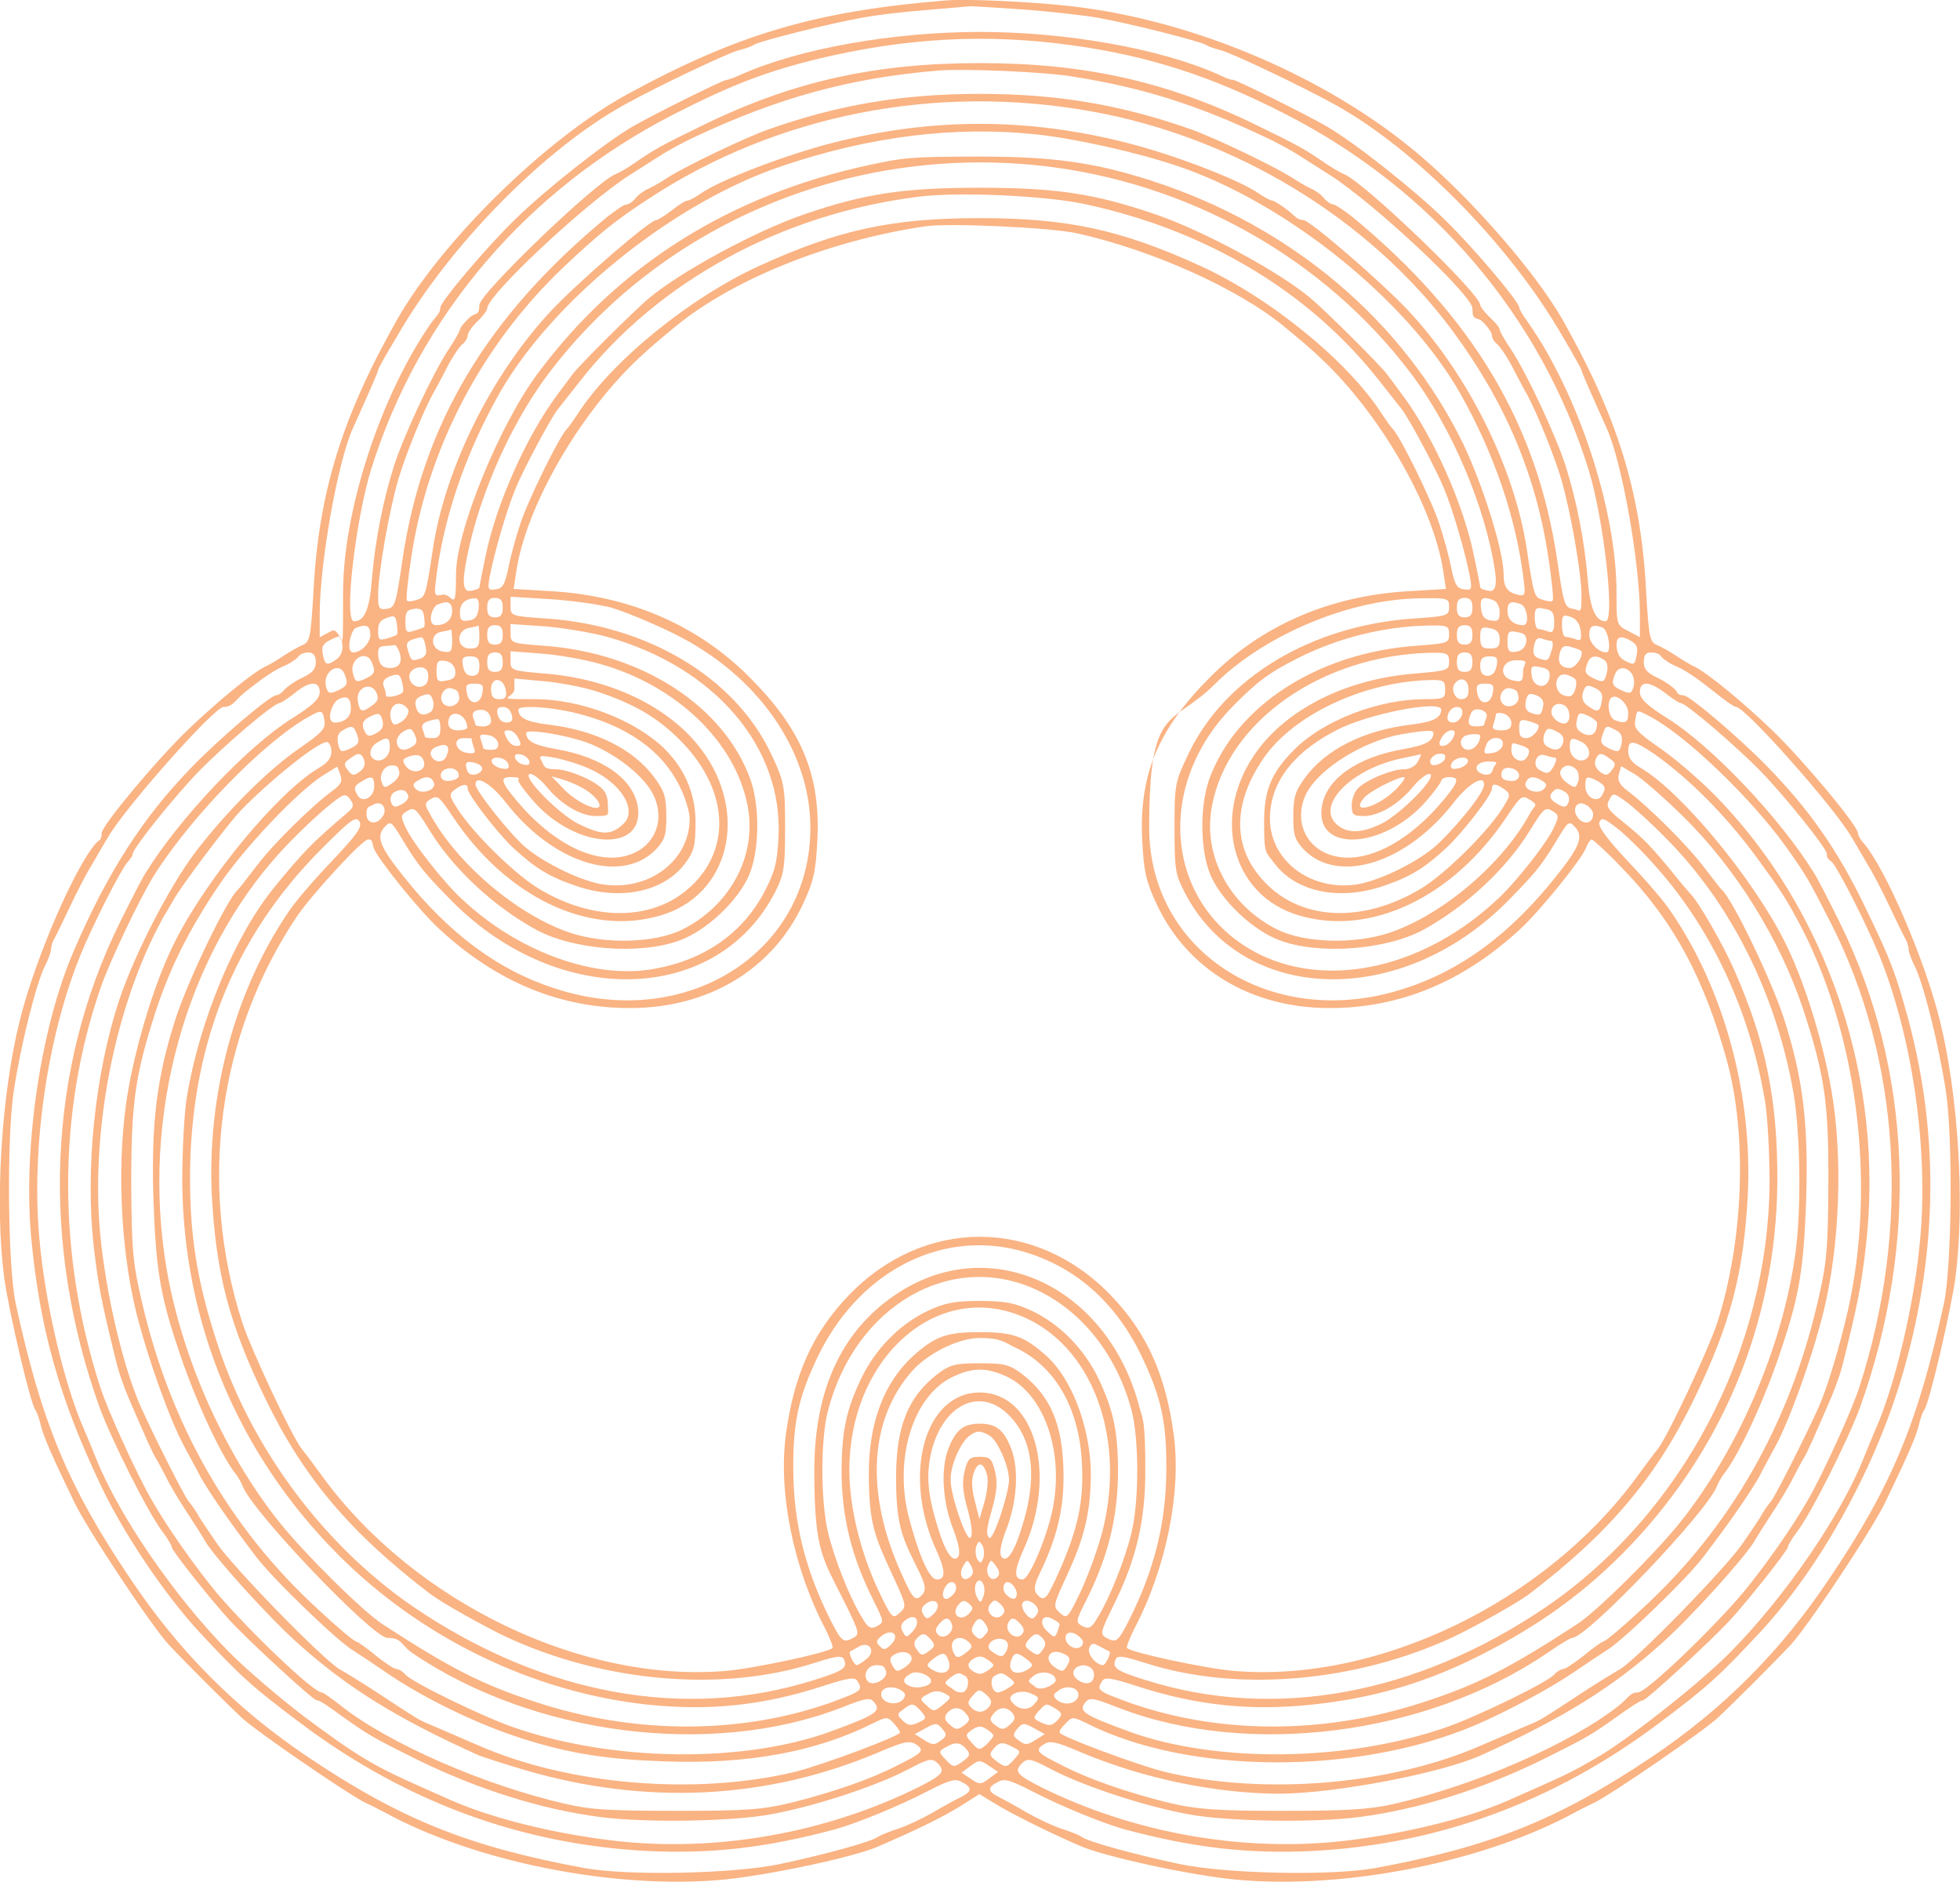 <?xml version="1.0" encoding="UTF-8"?>
<svg id="svg8" xmlns="http://www.w3.org/2000/svg" xmlns:svg="http://www.w3.org/2000/svg" xmlns:sodipodi="http://sodipodi.sourceforge.net/DTD/sodipodi-0.dtd" xmlns:rdf="http://www.w3.org/1999/02/22-rdf-syntax-ns#" xmlns:inkscape="http://www.inkscape.org/namespaces/inkscape" xmlns:dc="http://purl.org/dc/elements/1.1/" xmlns:cc="http://creativecommons.org/ns#" version="1.1" viewBox="0 0 503.3 483.1">
  <defs>
    <style>
      .cls-1 {
        fill: #fab383;
        stroke-width: 0px;
      }
    </style>
  </defs>
  <sodipodi:namedview id="namedview10" bordercolor="#666666" borderopacity="1" gridtolerance="10" guidetolerance="10" inkscape:current-layer="svg8" inkscape:pageopacity="0" inkscape:pageshadow="2" inkscape:window-height="480" inkscape:window-width="640" objecttolerance="10" pagecolor="#ffffff" showgrid="false"/>
  <path id="path4" class="cls-1" d="M243.1.1c-33.5,2.7-53.6,8.6-82,24.1-20.9,11.4-47.5,37.5-59.1,57.8-14.2,25.1-20.2,44.5-21.5,69.8-.7,11.8-.9,13-2.8,13.8-1.2.5-3.4,1.8-5.1,2.9-1.6,1.1-3.7,2.3-4.6,2.7-3.3,1.6-12.4,9.1-19.9,16.3-7.8,7.5-22,24.5-22,26.4s-.6,1.7-1.4,2.5c-5.6,6.4-15.7,29.8-19.6,45.5-4.8,19.2-6.5,47.4-4,66.3,1.2,8.5,6.7,32.2,8,33.8.4.5,1,2.3,1.4,4,.7,2.8,2.6,7.3,8.5,19.5,3.2,6.8,19.9,32,24.4,36.8,4.2,4.5,14.6,14.9,18.8,18.8,3.8,3.5,26.8,19.3,31.4,21.6,1.7.8,3.9,1.9,5,2.5,23.3,12.8,59,19.9,86.8,17.4,11.6-1.1,34-5.8,40.2-8.6,10.9-4.7,16.6-7.6,21-10.3l4.9-3.1,4.1,2.5c3.7,2.3,12.8,6.9,21.5,10.7,6.6,2.9,28.7,7.7,40.7,8.8,27.8,2.5,63.5-4.6,86.8-17.4,1.1-.6,3.4-1.7,5-2.5,4.6-2.3,27.6-18.1,31.4-21.6,4.2-3.9,14.6-14.3,18.8-18.8,4.5-4.8,21.2-30,24.4-36.8,5.9-12.2,7.8-16.7,8.5-19.5.4-1.7,1-3.5,1.4-4,1.3-1.6,6.8-25.3,8-33.8,2.5-18.9.8-47.1-4-66.3-3.9-15.7-14-39.1-19.6-45.5-.8-.8-1.4-2-1.4-2.5,0-1.9-14.2-18.9-22-26.4-7.5-7.2-16.6-14.7-19.9-16.3-.9-.4-2.9-1.6-4.6-2.7-1.6-1.1-3.9-2.4-5.1-2.9-1.9-.8-2.1-2-2.8-13.8-1.3-25.3-7.3-44.7-21.5-69.8-6.8-11.9-23-30.6-36.7-42.2-23.4-19.9-57.8-34.6-89.4-38.2-10.7-1.2-26.1-1.9-32-1.5h0ZM263.7,2.5c7.1.6,15.4,1.5,18.4,2.1,8.5,1.5,26.4,6.1,27.5,6.9.6.4,2.3,1,3.9,1.4,2.8.7,20.5,9.1,29.2,13.9,20.7,11.4,45,36.1,58.4,59.3,2.8,4.7,5,8.7,5,8.9,0,.4,1.6,4.1,6.5,15,3.9,8.6,8.5,34.6,8.5,47.8v5.8l-3-1.6c-3-1.5-3-1.6-3-9.9,0-21.2-9.8-50.9-22.7-69.3-1.3-1.7-2.3-3.5-2.3-3.9,0-1.4-11.6-15.2-19-22.4-7.8-7.7-23.4-20-30.5-24.1-5.6-3.2-23.1-11.9-24-11.9s-2.1-.6-3.8-1.4c-14.8-6.6-38.9-10.9-61.2-10.9s-46.4,4.3-61.2,10.9c-1.7.8-3.4,1.4-3.8,1.4-.9,0-18.4,8.7-24,11.9-7.1,4.1-22.7,16.4-30.5,24.1-7.4,7.2-19,21-19,22.4s-1,2.2-2.3,3.9c-12.9,18.4-22.7,48.1-22.7,69.3s0,8.4-3,9.9l-3,1.6v-5.8c0-13.2,4.6-39.2,8.5-47.8,4.9-10.9,6.5-14.6,6.5-15s2.2-4.2,5-8.9c13.4-23.2,37.7-47.9,58.4-59.3,8.7-4.8,26.4-13.2,29.2-13.9,1.6-.4,3.4-1,3.9-1.4,1.2-.9,19.5-5.5,28-7,3.3-.6,10.5-1.5,16-1.9,5.5-.5,10.7-.9,11.6-1,.9,0,7.4.4,14.5.9ZM275.1,11.6c19.7,2.7,35.9,7.9,54.8,17.6,37.9,19.3,65.7,51.9,78,91.3,3.9,12.5,6.9,39,4.4,39s-4-3-4.6-10.8c-.8-9.7-2.8-20-5.7-29.2-2.5-7.7-10-23.8-14-29.8-1.6-2.4-2.9-4.6-2.9-5.1s-1.1-1.8-2.5-3.1c-1.4-1.3-2.5-2.8-2.5-3.2,0-2.9-30.1-31.8-35-33.6-.8-.3-2.8-1.5-4.5-2.6-5.5-3.8-6.9-4.6-18-10-22.9-11.2-44.1-15.9-71-15.9s-48.1,4.7-71,15.9c-11.1,5.4-12.5,6.2-18,10-1.6,1.1-3.7,2.3-4.5,2.6-4.9,1.8-35,30.7-35,33.6s-1.1,1.9-2.5,3.2c-1.4,1.3-2.5,2.7-2.5,3.1s-1.3,2.7-2.9,5.1c-4,6-11.5,22.1-14,29.8-2.9,9.2-4.9,19.5-5.7,29.2-.6,7.8-1.9,10.8-4.6,10.8s.5-26.5,4.4-39c12.3-39.4,40.1-72,78-91.3,14.7-7.5,23.6-10.9,37.2-14.2,22.3-5.3,42.9-6.4,64.6-3.4h0ZM275.1,19.6c18,2.8,32.1,7.2,50,15.7,3,1.4,6.6,3.4,8,4.3,1.4.9,5.2,3.3,8.5,5.4,11.4,7.3,36.5,30.8,36.5,34.2s1.1,2,2.5,3.3,2.5,2.9,2.5,3.6.6,1.7,1.4,2.3c.8.7,2.7,3.5,4.1,6.3,1.5,2.9,3.1,5.9,3.6,6.7,2.5,4.7,6.9,15.5,8.7,21.6,2.4,8.2,5.2,24.2,5.2,29.7s-.2,3.9-2.2,3.6c-2.1-.3-2.4-1.2-4-12.3-5.1-34.9-21.6-62.7-52.6-88.3-2.2-1.7-4.4-3.2-4.9-3.2s-1.7-.7-2.4-1.6c-.7-.9-2.2-2-3.4-2.5-1.1-.5-3.3-1.8-5-2.9-4.6-2.9-19.4-10-25.5-12.2-18.1-6.4-34.5-9.2-54.5-9.2s-36.4,2.8-54.5,9.2c-6.1,2.2-20.9,9.3-25.5,12.2-1.6,1.1-3.9,2.4-5,2.9-1.2.5-2.7,1.6-3.4,2.5s-1.8,1.6-2.4,1.6-2.7,1.5-4.9,3.2c-31,25.6-47.5,53.4-52.6,88.3-1.6,11.1-1.9,12-3.9,12.3-2.1.3-2.3-.1-2.3-3.6,0-5.5,2.8-21.5,5.2-29.7,1.8-6.1,6.2-16.9,8.7-21.6.5-.8,2.1-3.8,3.6-6.7,1.4-2.8,3.3-5.6,4.1-6.3.8-.6,1.4-1.7,1.4-2.3s1.1-2.3,2.5-3.6c1.4-1.3,2.5-2.8,2.5-3.3,0-3.4,25.1-26.9,36.5-34.2,3.3-2.1,7.1-4.5,8.5-5.4s5-2.9,8-4.3c21.6-10.2,40.1-15.3,63-17.2,6.5-.5,26.5.3,34,1.5h0ZM280.3,28.6c36.8,6.6,71.2,27.5,92.6,56.2,13.6,18.4,21.5,37,24.7,58.3.9,5.9,1.4,10.9,1.1,11.1-.2.3-1.4.2-2.5-.2-2.2-.7-2.3-.8-4.1-12.7-3.1-21-15.1-45.2-30.6-61.7-7.2-7.6-25.2-23.1-26.8-23.1s-2.2-1.1-4-2.5-3.6-2.5-4-2.5-2-.8-3.4-1.8c-5.2-3.6-21.9-10-34.2-13.1-25.3-6.4-49.7-6.4-75,0-12.2,3.1-29,9.5-34.2,13.1-1.4,1-2.9,1.8-3.4,1.8s-2.2,1.1-4,2.5-3.6,2.5-4,2.5c-1.6,0-19.6,15.5-26.8,23.1-15.5,16.5-27.5,40.7-30.6,61.7-1.8,11.9-1.9,12-4.1,12.7-1.1.4-2.3.5-2.5.2-.3-.2.2-5.2,1.1-11.1,4.2-28,18.2-54.7,39.2-74.6,9-8.5,13.2-11.9,21.8-17.5,32.9-21.6,73.7-29.6,113.7-22.4h0ZM266.1,34.5c10.2,1.1,25.8,4.6,36.2,8.1,27.8,9.3,58.9,34.3,72.6,58.3,9,15.9,14.7,32.8,16.5,49.2.3,2.7,0,3-1.7,2.6-2.7-.7-3.6-2-3.6-5.3,0-6-5.3-22.8-10.3-33.3-15.4-31.7-44.2-56.1-80.1-67.7-14.6-4.7-25.3-6.2-44.1-6.2s-19.9.4-28.1,2.1c-36.1,7.7-64.8,25.8-85.5,53.7-9.8,13.2-20.9,40.4-20.9,51.4s-.9,4.6-3.6,5.3c-1.7.4-2,.1-1.7-2.6,1.8-16.4,7.5-33.3,16.5-49.2,13.7-24,44.8-49,72.6-58.3,22.5-7.6,44.2-10.3,65.2-8.1h0ZM266.9,42.5c38.1,4.1,73.1,23.7,95.5,53.5,10.4,13.8,19,34,21.5,50.6q.8,5.5-1.5,5.1c-1.3-.2-2.3-.6-2.3-.9s-.7-3.9-1.6-8.1c-2.7-13.3-10.5-30.7-18.3-41.2-1.4-1.9-3.3-4.4-4.1-5.5-1.9-2.5-15.7-16.2-19.5-19.4-8.2-6.9-27.5-17.3-39.7-21.5-15.7-5.4-25.7-6.9-45.3-6.9s-29.6,1.5-45.3,6.9c-12.2,4.2-31.5,14.6-39.7,21.5-3.8,3.2-17.6,16.9-19.5,19.4-.8,1.1-2.7,3.6-4.1,5.5-7.8,10.5-15.6,27.9-18.3,41.2-.9,4.2-1.6,7.9-1.6,8.1,0,.3-1,.7-2.3.9q-2.3.4-1.5-5.1c2.5-16.6,11.1-36.8,21.5-50.6,28.9-38.3,77-58.7,126.1-53.5ZM278.6,52.4c31.3,6.7,57.8,22.6,75.7,45.5,2.7,3.4,5.2,6.6,5.6,7.1,1.8,2.2,8.8,15.3,10.9,20.4,2.3,5.5,5.6,16.9,6.7,22.9.5,3,.4,3.3-1.6,3-1.8-.2-2.4-1.3-3.3-5.8-.6-3-2-8-3-11-1.9-5.9-9.9-22.2-11.9-24.3-.6-.6-1.9-2.5-2.9-4-8.7-13.5-28.7-29.8-46.7-38-20.2-9.2-33.9-12.2-56.5-12.2s-36.3,3-56.5,12.2c-18,8.2-38,24.5-46.7,38-1,1.5-2.3,3.4-2.9,4-2,2.1-10,18.4-11.9,24.3-1,3-2.4,8-3,11-.9,4.5-1.5,5.6-3.3,5.8-2,.3-2.1,0-1.6-3,1.1-6,4.4-17.4,6.7-22.9,2.1-5.1,9.1-18.2,10.9-20.4.4-.5,2.9-3.7,5.6-7.1,20.1-25.7,51.8-43,87-47.4,10-1.3,32.4-.3,42.7,1.9h0ZM276.6,59.9c19.2,4.3,41,14,53,23.8,4.6,3.8,6.5,5.4,9.5,8.2,15.3,14.3,29,38.1,31.5,54.7l.7,4.6-9.9.6c-20,1.2-37.6,8.8-50.8,22.2-13.2,13.2-18.1,24.9-17.3,41.5.4,8.3,1,10.8,3.7,16.6,7.8,16.7,24.1,26.6,44.1,26.7,18.2.1,34.6-6.7,49.3-20.3,5-4.6,15.6-17.7,16.8-20.7.5-1.3,1.2-2.3,1.5-2.3s3.8,3.1,7.5,7c13.4,13.7,21.4,28.5,27.3,50,5.2,19.2,4.2,46-2.5,67-2.3,7-12.7,29.2-15.3,32.5-.9,1.1-3.3,4.3-5.4,7.2-23.5,32.1-66.4,52.8-103.2,49.8-7.4-.6-26.5-4.7-27.7-5.9-.2-.2.6-2.4,1.8-4.8,8.2-15.5,12.2-35.1,10.2-50-2.1-15.4-6.9-26.1-16.1-35.7-19.3-20.1-48.1-20.1-67.4,0-9.2,9.6-14,20.3-16.1,35.7-2,14.9,2,34.5,10.2,50,1.2,2.4,2,4.6,1.8,4.8-1.2,1.2-20.3,5.3-27.7,5.9-36.8,3-79.7-17.7-103.2-49.8-2.1-2.9-4.5-6.1-5.4-7.2-2.6-3.3-13-25.5-15.3-32.5-11.4-35.5-6.2-74.1,14.1-104.3,3.8-5.6,16.8-19.7,18.2-19.7s1,1,1.5,2.3c1.2,3,11.8,16.1,16.8,20.7,14.7,13.6,31.1,20.4,49.3,20.3,20-.1,36.3-10,44.1-26.7,2.7-5.8,3.3-8.3,3.7-16.6.8-16.6-4.1-28.3-17.3-41.5-13.2-13.4-30.8-21-50.8-22.2l-9.9-.6.7-4.6c2.5-16.6,16.2-40.4,31.5-54.7,3-2.8,4.9-4.4,9.5-8.2,14.8-12.1,39.5-22,64-25.6,6-.9,32.2.3,39,1.8h0ZM122.9,156.2c-.2,2-.9,2.9-2.5,3.1-1.9.3-2.3-.1-2.3-2.1s1.1-3.5,3.8-3.6c.9-.1,1.2.9,1,2.6ZM129.1,156c0,1.8-.5,2.5-2,2.5s-2-.7-2-2.5.5-2.5,2-2.5,2,.7,2,2.5ZM156.6,155.9c3.3.9,10.6,3.9,16.3,6.7,21.5,10.5,35.2,30,35.2,49.9,0,32.1-31.9,52.3-65.5,41.3-14.5-4.6-27.2-14-38.9-28.7-6.1-7.6-7.2-10.3-5-12.7,1.6-1.8,1.8-1.6,4.8,3.4,3.9,6.5,5.7,8.6,12.7,15.7,27.5,27.6,68.2,26.3,82.9-2.6,2.2-4.4,2.5-6.1,2.5-16.4s-.1-11.7-3.7-19.2c-9.3-19.4-31.5-32.7-57.5-34.5-9.1-.6-9.3-.7-9.3-3.1v-2.5l9.8.6c5.3.3,12.4,1.3,15.7,2.1h0ZM372.1,155.8c0,2.3-.4,2.4-9.2,3-26.1,1.8-48.3,15.1-57.6,34.5-3.6,7.5-3.7,8-3.7,19.2s.3,12,2.5,16.4c14.7,28.9,55.4,30.2,82.9,2.6,7-7.1,8.8-9.2,12.7-15.7,3-5,3.2-5.2,4.8-3.4,2.2,2.4,1.1,5.1-5,12.7-11.7,14.7-24.4,24.1-38.9,28.7-33.6,11-65.5-9.2-65.5-41.3s5.6-25.6,17-37,33-21.7,52.8-21.9c6.9-.1,7.2,0,7.2,2.2h0ZM378.1,156c0,1.8-.5,2.5-2,2.5s-2-.7-2-2.5.5-2.5,2-2.5,2,.7,2,2.5ZM383.5,154.1c.9.3,1.6,1.7,1.6,3.1,0,2-.4,2.4-2.2,2.1-1.7-.2-2.4-1.1-2.6-3.1-.3-2.7.4-3.2,3.2-2.1ZM116.1,156.9c0,2.2-1.6,3.6-4.1,3.6s-1.1-4.8.4-5.3c2.6-1.1,3.7-.6,3.7,1.7ZM390.5,155.1c1.7.6,2.3,5.4.7,5.4-2.5,0-4.1-1.4-4.1-3.6s.7-2.8,3.4-1.8h0ZM108.9,161c-.2.1-1.3.6-2.5.9-2,.7-2.3.4-2.3-2.3s.5-3,2.3-3.3c1.7-.2,2.3.3,2.5,2,.2,1.3.2,2.5,0,2.7h0ZM399.1,159.7c0,2.3-.4,2.9-1.6,2.4-.9-.3-2-.6-2.5-.6s-.9-1.3-.9-2.9c0-2.5.3-2.8,2.5-2.3,2,.3,2.5,1,2.5,3.4h0ZM101.9,163c-.2.1-1.3.6-2.5.9-2,.6-2.3.4-2.3-1.9s.7-2.8,2.3-3.4c1.9-.7,2.2-.5,2.5,1.6.2,1.4.2,2.6,0,2.8h0ZM405.9,162c.3,2.2,0,2.7-1.3,2.1-.9-.3-2.1-.6-2.6-.6s-.9-1.3-.9-3c0-2.6.2-2.8,2.3-2.1,1.4.5,2.3,1.8,2.5,3.6ZM95.1,163c0,2.1-2.4,4.5-4.4,4.5s-.6-5.9.7-6.3c2.6-1.1,3.7-.6,3.7,1.8ZM123.1,163.5c0,2.5-.4,3-2.5,3-3.4,0-3.6-4.6-.2-5.3,1.2-.2,2.3-.5,2.5-.6,0,0,.2,1.2.2,2.9h0ZM129.1,163c0,1.8-.5,2.5-2,2.5s-2-.7-2-2.5.5-2.5,2-2.5,2,.7,2,2.5ZM155.9,163.5c27.6,7.7,45.2,28.3,44,51.4-.3,6.8-1,9.1-3.8,14.4-5.5,10.3-15.2,17.1-27.9,19.4-15.3,2.9-35.2-4.3-49.6-17.9-4.6-4.2-12.6-14.4-14.3-18.1-1.4-2.9-1.4-3.4-.2-4.2,2.3-1.5,2.5-1.3,6.3,4.8,6,9.8,16.5,19.5,27.3,25.4,9.6,5.2,26.9,6.5,36.9,2.7,6.8-2.5,14.8-10,17.7-16.6,2.7-6.2,2.9-17.6.4-24.7-6.8-18.8-27.7-32.4-52.8-34.3-8.5-.6-8.8-.7-8.8-3.1v-2.5l8.8.6c4.8.4,12,1.6,16,2.7h0ZM372.1,162.9c0,2.2-.4,2.3-8.7,2.9-25.2,1.9-46.1,15.5-52.9,34.3-2.5,7.1-2.3,18.5.4,24.7,2.9,6.6,10.9,14.1,17.7,16.6,10,3.8,27.3,2.5,36.9-2.7,10.8-5.9,21.3-15.6,27.3-25.4,3.8-6.1,4-6.3,6.3-4.8,1.2.8,1.2,1.3-.2,4.2-1.7,3.7-9.7,13.9-14.3,18.1-18.5,17.4-42.8,23.1-61,14.3-24.1-11.9-27.6-42.7-7.2-63.6,6.3-6.4,9.3-8.7,16.8-12.5,10.3-5.2,21.8-8.1,33.2-8.4,5.4-.1,5.7,0,5.7,2.3h0ZM378.1,163c0,1.8-.5,2.5-2,2.5s-2-.7-2-2.5.5-2.5,2-2.5,2,.7,2,2.5ZM385.1,164.1c0,1.9-.5,2.4-2.5,2.4s-2.5-.5-2.5-2.9.3-2.8,2.5-2.3c1.8.3,2.5,1.1,2.5,2.8ZM411.5,161.1c1.5.6,2.4,6.4,1,6.4-2,0-4.4-2.4-4.4-4.5s.7-2.9,3.4-1.9ZM116.1,164.6c0,2.6-.3,3-2.2,2.7-3.3-.4-3.7-4.5-.6-5.1,1.3-.2,2.4-.5,2.6-.6,0,0,.2,1.3.2,3h0ZM391.9,164.9c-.2,1.3-1.2,2.2-2.5,2.4-1.9.3-2.3-.1-2.3-2.6s.3-2.9,2.6-2.4c1.9.3,2.4,1,2.2,2.6h0ZM86.5,169.2c-2.5,1.8-3.1,1.6-3.6-1.2-.4-2,0-2.8,2.1-3.8,2.4-1.2,2.6-1.1,2.9,1.2.2,1.5-.3,3-1.4,3.8ZM420.3,168c-.5,2.8-.6,2.9-3.3,1.5-1.2-.7-1.9-2.1-1.9-4q0-2.8,2.9-1.4c2.2,1.1,2.7,1.9,2.3,3.9ZM109.3,166c.4,1.8,0,2.6-1.4,3.1-2.3.7-2.3.6-3.2-2.3-.6-2,0-2.5,3.5-3.2.4,0,.9,1,1.1,2.4ZM398.2,164.5c.6,0,.7,1,.3,2.2-.9,3-.9,3.1-3.2,2.4-1.4-.5-1.8-1.3-1.4-3.2.3-1.7.9-2.3,1.9-2,.8.3,1.9.6,2.4.6h0ZM102.6,167.5c.8,2.5,0,4-2.5,4s-3-1.8-3-4,1.6-1.4,4.2-1.9c.4,0,.9.8,1.3,1.9ZM405.9,167c1.1.9-1.2,4.5-2.8,4.5-2.4,0-3.3-1.5-2.5-4.1.5-1.5,1.2-1.8,2.8-1.3,1.2.3,2.4.8,2.5.9h0ZM81.1,170c0,1.8-.9,2.8-3.5,4-1.9.9-3.9,2.3-4.6,3.1-.6.8-1.6,1.4-2.1,1.4-1.5,0-14.7,11.2-21.9,18.7-12.4,12.8-21.4,26.8-30,46.8-8.5,19.6-13.1,50.3-11,73.6,2.2,23.6,7.3,41.7,18.2,64.4,5.8,12.1,16.3,27.6,24.9,36.9,10.8,11.6,13.7,14.2,26.1,23.5,26.9,20.2,56.6,31.1,88.9,32.8,16.7.8,30.6-.8,48.5-5.6,5.7-1.6,16.6-6.1,23.5-9.7,5.7-2.9,7.2-3.4,8.9-2.4,2.7,1.4,2.6,2.4-.1,3.8-1.3.6-4.6,2.4-7.3,4-2.8,1.6-6.8,3.5-9,4.2s-4.4,1.6-5,2c-1.6,1.3-14.1,4.7-25.5,7.1-12.2,2.5-38.8,3-50,1-29.7-5.5-47-12.4-71-28.5-18.6-12.5-33.2-27.2-45.7-45.9-16-23.7-22.8-40.2-29.4-70.7-2-9.6-2.3-42-.5-54.2,1.8-11.9,5.8-28,8.1-32.4.8-1.6,1.5-3.5,1.5-4.2s.4-2,1-3c.5-.9,2.3-4.6,4-8.2,1.7-3.6,4.1-8.3,5.5-10.5,1.3-2.2,3.1-5.4,4.1-7,4.1-7.3,27.3-33.5,29.7-33.5s2.9-1.7,5.5-3.8c5.2-4.1,7.7-5.8,10.9-7.1,1.1-.6,2.4-1.5,2.8-2,.3-.6,1.5-1.1,2.6-1.1s1.9.7,1.9,2.5h0ZM129.1,170c0,1.8-.5,2.5-2,2.5s-2-.7-2-2.5.5-2.5,2-2.5,2,.7,2,2.5ZM153.9,170.4c19.8,5.5,35,20.1,38.1,36.6,2.4,12.6-4.4,25.4-16.7,31.6-7,3.5-19.7,3.9-28.8.9-13.6-4.5-29.4-17.9-36.3-30.9-1.1-1.9-1.1-2.5,0-3.2,2.2-1.4,2.4-1.2,6.1,4.3,13.8,20.7,35,30.8,53.4,25.3,17.6-5.2,22.7-26.2,10.4-42.6-8.2-10.9-23.3-18.2-40.5-19.5-8.2-.7-8.5-.8-8.5-3.2v-2.5l7.9.6c4.3.3,11,1.5,14.9,2.6h0ZM372.1,169.9c0,2.2-.4,2.3-8.5,3-17.2,1.3-32.3,8.6-40.5,19.5-12.3,16.4-7.2,37.4,10.4,42.6,18.4,5.5,39.6-4.6,53.4-25.3,3.7-5.5,3.9-5.7,6.1-4.3s1.1,1.3,0,3.2c-6.9,13-22.7,26.4-36.3,30.9-9.1,3-21.8,2.6-28.8-.9-12.3-6.2-19.1-19-16.7-31.6,4-21.7,28-38.6,55.7-39.4,4.8-.1,5.2.1,5.2,2.3h0ZM378.1,170c0,1.8-.5,2.5-2,2.5s-2-.7-2-2.5.5-2.5,2-2.5,2,.7,2,2.5ZM426.6,168.6c.4.5,1.7,1.4,2.8,2,3.2,1.3,5.7,3,10.9,7.1,2.6,2.1,5,3.8,5.5,3.8,2.4,0,25.6,26.2,29.7,33.5,1,1.6,2.8,4.8,4.1,7,1.4,2.2,3.8,6.9,5.5,10.5s3.5,7.3,4,8.2c.6,1,1,2.3,1,3s.7,2.6,1.5,4.2c2.3,4.4,6.3,20.5,8.1,32.4,1.8,12.2,1.5,44.6-.5,54.2-6.6,30.5-13.4,47-29.4,70.7-12.5,18.7-27.1,33.4-45.7,45.9-24,16.1-41.3,23-71,28.5-11.2,2-37.8,1.5-50-1-11.4-2.4-23.9-5.8-25.5-7.1-.5-.4-2.8-1.3-5-2s-6.2-2.6-9-4.2c-2.7-1.6-6-3.4-7.2-4-2.8-1.4-2.9-2.4-.2-3.8,1.7-1,3.2-.5,8.9,2.4,6.9,3.6,17.8,8.1,23.5,9.7,17.9,4.8,31.8,6.4,48.5,5.6,32.3-1.7,62-12.6,88.9-32.8,12.4-9.3,15.3-11.9,26.1-23.5,15-16.2,28.6-40.5,35.8-63.9,9.6-31.5,10.3-62.6,2.2-93-3.3-12.1-4.5-15.4-11.1-29-6.9-14.4-14.2-24.9-24.8-35.8-7.2-7.5-20.4-18.7-21.9-18.7s-1.5-.6-2.1-1.4c-.7-.8-2.7-2.2-4.6-3.1-2.6-1.2-3.5-2.2-3.5-4s.5-2.5,1.9-2.5,2.3.5,2.6,1.1h0ZM95.5,170.1c1,2.5.7,3-1.8,4.2-2.2,1-2.5.8-3.1-1.5-.9-3.7,3.5-6.2,4.9-2.7ZM123.1,171c0,1.8-.5,2.5-1.9,2.5s-2-.9-2.3-2.5c-.4-2.1,0-2.5,1.8-2.5s2.4.5,2.4,2.5ZM384.3,171c-.3,1.6-1.1,2.5-2.3,2.5s-1.9-.7-1.9-2.5.5-2.5,2.4-2.5,2.2.4,1.8,2.5ZM411.9,169.4c.8.5,1.1,1.7.7,3.4-.6,2.3-.9,2.5-3.1,1.5-2.5-1.2-2.8-1.7-1.8-4.2.7-1.8,2.2-2,4.2-.7h0ZM116.9,172.1c.2,1.6-.3,2.3-2.2,2.6-2.3.5-2.6.2-2.6-2.4s.4-2.9,2.3-2.6c1.3.2,2.3,1.1,2.5,2.4ZM391.1,172.4c0,2.5-.3,2.8-2.5,2.3-3.9-.7-3.3-5.2.7-5.2s1.8.8,1.8,2.9ZM109.3,175.7c-1.5,1.5-4.2.2-4.2-2.1s4.4-3.4,4.8-.7c.2,1,0,2.3-.6,2.8ZM397.9,173.9c-.5,3.2-4.2,2.8-4.6-.5-.3-2.4,0-2.6,2.3-2.1,2,.3,2.5,1,2.3,2.6h0ZM88.5,173.1c1,2.5.7,3-1.8,4.2-2.1.9-2.5.8-3-1.1-.9-3.7,3.4-6.6,4.8-3.1h0ZM418.9,172.8c.6.7.9,2.3.6,3.4-.5,1.9-.9,2-3,1.1-2.5-1.2-2.8-1.7-1.8-4.2.7-1.9,2.8-2.1,4.2-.3h0ZM103.5,177.6c-.6,1-4.4,1.8-4.4.9s-.3-1.5-.6-2.4c-.4-1.1.2-1.9,1.7-2.5,2-.7,2.5-.5,3,1.3.3,1.1.4,2.4.3,2.7ZM404.6,174.5c.3.5.2,1.7-.2,2.8-.6,1.5-1.3,1.8-2.9,1.2-2.9-1.1-2.2-6,.7-5.3,1.1.3,2.2.9,2.4,1.3ZM129.9,177.3c.3,1.7-.2,2.2-1.7,2.2s-2.1-.6-2.1-2.6c0-3.3,3.3-3,3.8.4h0ZM153.5,177.6c9.5,3.2,15.1,6.5,20.8,12.1,11.7,11.5,13.7,25.7,5.1,35.8-9.3,10.9-25.9,11.9-41.3,2.5-6-3.7-16.2-13.7-20.4-20-2.4-3.7-2.5-4.1-.9-5.3,2.1-1.5,3.3-1.6,3.3-.2s7.3,11,11.6,15.1c5.9,5.4,9.3,7.5,16.4,9.9,11.2,3.8,22.3,1.5,27.8-5.8,2.3-3.1,2.7-4.5,2.7-10.6s-1.9-12.8-7.9-18.8c-7.5-7.4-21.5-12.8-33.3-12.8s-5.3-.1-5.3-2.6v-2.7l7.7.7c4.3.4,10.4,1.6,13.7,2.7h0ZM371.1,177c0,2.3-.3,2.5-5.2,2.5-11.9,0-25.9,5.4-33.4,12.8-6,6-7.9,10.4-7.9,18.8s.4,7.5,2.7,10.6c5.5,7.3,16.6,9.6,27.8,5.8,7.1-2.4,10.5-4.5,16.4-9.9,4.3-4.1,11.6-13.5,11.6-15.1s1.2-1.3,3.3.2c1.6,1.2,1.5,1.6-.9,5.3-4.2,6.3-14.4,16.3-20.4,20-15.4,9.4-32,8.4-41.3-2.6-7.3-8.4-7.1-19.3.5-30.5,7.5-11.2,25.6-19.8,42.6-20.3,3.8-.1,4.2.1,4.2,2.4h0ZM377.1,177c0,1.8-.5,2.5-2,2.5s-2.8-2.8-1.3-4.3c1.5-1.6,3.3-.6,3.3,1.8ZM82.1,177.7c0,1.7-1.8,3.4-7.2,6.8-11.2,7-28.8,25.5-37.5,39.6-.7,1-3.7,6.8-6.7,12.9-18.5,37.5-20.3,82.1-5.1,124.4,3.1,8.4,12.5,27.1,16.1,31.8,1.3,1.7,2.4,3.5,2.4,4,0,.9,10.2,13.7,14.9,18.8,5,5.4,21.4,20.5,22.3,20.5s3.2,1.7,6.1,3.8c7.3,5.2,8,5.6,19.2,11.2,15.8,7.8,32.2,13,47.6,15,10.9,1.4,31.1,1.2,41.9-.4,11-1.7,28.2-7.2,37-11.8,5.5-2.9,6.2-3,7.7-1.6,2,2.1,1.4,2.9-4.9,6.1-24,11.9-52.4,16.9-78.8,13.7-15.6-1.9-30.6-5.7-41-10.2-2.5-1.1-6.5-2.9-9-4-11.2-5-15.6-7.6-29-17.6-6.3-4.8-15.1-12.3-19.4-16.7-13.9-14.1-28.1-34.8-34-49.5-1-2.5-2.4-5.9-3.1-7.5-5.1-11.5-10.1-32.7-11.5-49.2-2.1-23.2,2.1-51.9,10.6-72.7,3.1-7.6,10.2-21.6,12-23.7.8-.8,1.4-1.8,1.4-2.2,0-1.4,10.6-14.6,16.8-21,6.7-6.9,19.4-17.7,20.9-17.7.4-.1,2.2-1.2,3.8-2.5,3.8-3.2,6.5-3.3,6.5-.3h0ZM95.6,181.1c-2.6,1.9-3.2,1.8-3.7-1-.7-3.4,3.2-5.3,4.7-2.4.7,1.6.5,2.3-1,3.4ZM123.9,177.7c-.4,3.3-3.4,3.5-4,.3-.4-2.1-.2-2.5,1.9-2.5s2.4.4,2.1,2.2ZM383.3,178c-.6,3.2-3.6,3-4-.3-.3-1.8.1-2.2,2.1-2.2s2.3.4,1.9,2.5ZM411.3,180.1c-.5,2.8-1.1,2.9-3.6,1.1-1.3-.9-1.6-2-1.2-3.5.6-1.8,1.1-2,3-1.1,1.7.8,2.2,1.7,1.8,3.5h0ZM427.7,178c1.8,1.4,3.5,2.5,3.9,2.5,1.3,0,14.3,11.1,20.7,17.7,6.2,6.4,16.8,19.6,16.8,21s.6,1.4,1.4,2.2c1.8,2.1,8.9,16.1,12,23.7,8.5,20.8,12.7,49.5,10.6,72.7-1.4,16.5-6.4,37.7-11.5,49.2-.7,1.6-2.1,5-3.1,7.5-5.9,14.7-20.1,35.4-34,49.5-7.7,7.9-26.9,23-34.9,27.5-6.1,3.5-6.6,3.8-22.7,10.9-10.2,4.4-25.4,8.2-40.8,10.1-26.4,3.2-54.8-1.8-78.8-13.7-6.3-3.2-6.9-4-4.9-6.1,1.5-1.4,2.2-1.3,7.7,1.6,8.8,4.6,26,10.1,37,11.8,10.8,1.6,31,1.8,41.9.4,15.4-2,31.8-7.2,47.6-15,11.2-5.6,11.9-6,19.2-11.2,2.9-2.1,5.6-3.8,6.1-3.8.9,0,17.3-15.1,22.3-20.5,4.7-5.1,14.8-17.9,14.9-18.8,0-.5,1.1-2.3,2.4-4,3.6-4.7,13-23.4,16.1-31.8,15.2-42.3,13.4-86.9-5.1-124.4-3-6.1-6-11.9-6.7-12.9-8.7-14.1-26.3-32.6-37.5-39.6-5.4-3.4-7.2-5.1-7.2-6.8,0-3,2.4-2.9,6.6.3h0ZM117.9,178.8c.4,2-2.5,3.4-4,1.9s0-4.4,1.9-4,1.9,1.1,2.1,2.1ZM389.9,178.8c.4,2-2.5,3.4-4,1.9s-.1-4.4,1.9-4,1.9,1.1,2.1,2.1ZM110.7,182.7c-1.9,1.3-3.4.9-3.9-1.3-.4-1.4,0-2.2,1.6-2.8,1.8-.7,2.3-.4,2.8,1.3.3,1.1,0,2.4-.5,2.8ZM396.3,181.1c-.5,2.5-.7,2.7-3,2-1.4-.5-1.8-1.3-1.5-3.1.4-1.9.9-2.2,2.7-1.5,1.3.5,2,1.4,1.8,2.6ZM90.1,182c0,2.1-1.7,3.5-4.1,3.5s-.9-4.9.8-5.9c2.3-1.2,3.3-.5,3.3,2.4ZM418.1,183c0,2.6-.7,2.9-3.4,1.9-1.6-.6-2.2-4.5-1-5.7,1.3-1.3,4.4,1.4,4.4,3.8ZM104.9,182.5c0,.8-.7,2.1-1.8,2.8-1.7,1-2.1,1-2.6-.3-.9-2.3.4-4.7,2.3-4.3,1,.2,1.9,1,2.1,1.8ZM402.9,182.9c.5,2.6-1,3.7-3.2,2.1-1.1-.9-1.6-2-1.2-3,.8-2.1,4-1.5,4.4.9h0ZM126.1,185.2c0,.7-.9,1.3-2,1.3s-2-.2-2-.4-.3-1.1-.6-1.9c-.3-1,0-1.7,1.3-1.9,1.9-.4,3.3.8,3.3,2.9h0ZM131.4,183.5c.4,1.4,0,2-1.3,2s-2-.9-2.3-2c-.4-1.4,0-2,1.3-2s2,.9,2.3,2ZM148,183.1c13,3.2,22,9.6,26.5,18.7,1.4,2.8,2.6,6.6,2.6,8.4,0,10.6-10.2,18.5-22,16.9-5.4-.7-15.1-5.3-20.2-9.6-3.7-3.1-12.8-14.5-12.8-16.1,0-2.6,4-.2,7.7,4.5,12,15.6,29.5,21.2,38.4,12.4,2.5-2.6,2.9-3.7,2.9-8.7s-.5-6.5-3-9.9c-5.3-7.3-15.2-12.3-27.5-13.7-5.5-.7-7.4-1.7-7.5-3.8,0-1.2,8.1-.8,14.9.9h0ZM370.1,182.2c-.1,2.1-2,3.1-7.5,3.8-12.3,1.4-22.2,6.4-27.5,13.7-2.5,3.4-3,5-3,9.9s.4,6.1,2.9,8.7c8.9,8.8,26.4,3.2,38.4-12.4,3.7-4.7,7.7-7.1,7.7-4.5s-9.1,13-12.8,16.1c-5.1,4.3-14.8,8.9-20.2,9.6-11.8,1.6-22-6.3-22-16.9s7.8-18,17.2-22.8c8.1-4.2,26.8-7.8,26.8-5.2h0ZM375.4,183.5c-.3,1.1-1.3,2-2.3,2s-1.7-.6-1.3-2c.3-1.1,1.3-2,2.3-2s1.7.6,1.3,2ZM381.7,184.2c-.3.8-.6,1.7-.6,1.9s-.9.4-2,.4c-2.1,0-2.4-.8-1.4-3.3.3-.9,1.3-1.3,2.5-1,1.3.4,1.8,1.1,1.5,2h0ZM83.3,184.9c.4,2.1-.5,3.1-6.1,7-8.3,5.6-19.3,16.7-27.2,27.1-6.6,8.8-15.4,25.9-19.3,37.5-6.3,18.8-8.9,44-6.6,63.7,1.1,9.5,1.9,14,6,30.4.5,2,1.8,5.6,2.8,8,4.7,10.9,6.3,14.5,7.2,15.9.5.8,1.7,3.1,2.7,5,.9,1.9,3.3,5.9,5.3,8.9,1.9,2.9,4,6.2,4.6,7.3,2.5,4.2,16.2,19.4,23.8,26.2,12.7,11.4,25.5,19.3,46.1,28.6,1.1.5,6.7,2.3,12.4,4,31,9,61.8,7.5,90.3-4.5,7-3,8.3-3.2,10-2.1,2.2,1.5,1.7,2.1-5.2,5.5-6.4,3.3-16.1,6.7-26.5,9.3-7.8,1.9-11.6,2.2-29.5,2.2s-22.2-.3-28.5-1.7c-20.9-4.7-45.9-15.6-58.2-25.4-2.3-1.8-4.4-3.3-4.8-3.3-2.1,0-18.3-15.4-26.9-25.5-5.4-6.5-12.7-16.8-16.8-24-3.7-6.4-11.3-23-13.2-29-11-34.1-10.9-70.5.1-102.3,2.2-6.5,10-22.9,13.6-28.7,9.4-15.1,28.5-34.7,39.9-41,3.3-1.8,3.5-1.8,4,.9h0ZM96.7,188.2c-1.6.9-2.3.9-2.8,0-1.3-2.1-.9-3.4,1.5-4.4,1.8-.9,2.3-.7,2.8,1.1.4,1.5,0,2.4-1.5,3.3h0ZM120,186.7c0,.5-1,.8-2.4.8s-2.5-.5-2.5-1.9c0-3.8,4.6-2.7,4.9,1.1h0ZM388.1,185.6c0,1.4-.7,1.9-2.6,1.9s-2.5-.4-2-1.6c.3-.9.6-1.9.6-2.4s.9-.6,2-.3,2,1.4,2,2.4h0ZM410.1,185.6c0,2.7-1.3,3.7-3.4,2.8-1.7-.8-2.2-1.7-1.8-3.4.4-2.1.7-2.2,2.8-1.3,1.3.6,2.4,1.5,2.4,1.9ZM423.6,183.9c9.1,4.7,26.1,21,35.1,33.6,5.3,7.5,5.6,8.1,11.3,19.2,18,35.2,20.7,78.2,7.5,119.3-1.9,6-9.5,22.6-13.2,29-4.1,7.2-11.4,17.5-16.8,24-8.6,10.1-24.8,25.5-26.9,25.5s-2.5,1.5-4.8,3.3c-12.3,9.8-37.3,20.7-58.2,25.4-6.3,1.4-12.5,1.7-28.5,1.7s-21.7-.3-29.5-2.2c-10.4-2.6-20.1-6-26.5-9.3-6.9-3.4-7.4-4-5.2-5.5,1.7-1.1,3-.9,10,2.1,15.8,6.6,34,10.4,50.4,10.5,14.1,0,41.9-5.2,52.3-10,20.6-9.3,33.4-17.2,46.1-28.6,7.6-6.8,21.3-22,23.8-26.2.6-1.1,2.7-4.4,4.6-7.3,2-3,4.4-7,5.3-8.9,1-1.9,2.2-4.2,2.7-5,.9-1.4,2.5-5,7.2-15.9,1-2.4,2.3-6,2.8-8,4.1-16.4,4.9-20.9,6-30.4,5-42.9-9.8-86.9-39.2-116.5-4-4-10.2-9.3-13.9-11.8-5.6-3.9-6.5-4.9-6.1-7,.5-2.8.3-2.8,3.7-1h0ZM113.1,187c0,1.8-.5,2.5-2,2.5s-2-.2-2-.4-.3-1.1-.6-1.9c-.5-1.4.6-2.1,3.9-2.6.4,0,.7,1,.7,2.4ZM394.9,186c.9.8-1.3,3.5-2.9,3.5s-1.9-.7-1.9-2.6.3-2.4,2.3-1.8c1.2.3,2.3.8,2.5.9h0ZM91.5,188.1c1,2.5.7,3-1.8,4.2-2.1.9-2.4.8-2.9-1.4-.3-1.6,0-2.8,1.2-3.4,2.2-1.3,2.8-1.2,3.5.6h0ZM106,191.6c-2.2,1.4-3.7,1.1-4.1-.9-.2-.9.5-2.2,1.7-2.9,1.7-1,2.1-.9,2.9.8.7,1.5.6,2.3-.5,3h0ZM401.4,190.6c-.6,2-2,2.4-4.2,1-.8-.5-1.1-1.6-.7-2.9.6-1.8,1.1-2,3-1,1.6.7,2.2,1.6,1.9,2.9h0ZM415,187.5c1.3.6,1.7,1.7,1.4,3.4-.5,2.2-.8,2.3-2.9,1.4-2.5-1.2-2.8-1.7-1.8-4.2.7-1.9.9-1.9,3.3-.6h0ZM133.1,189.5c.8,1.6.8,2-.4,2s-2-.9-2.6-2c-.8-1.6-.8-2,.4-2s2,.9,2.6,2ZM150.9,190.7c6.3,2.4,12.8,7.2,15.9,11.7,4.5,6.7,2.1,14.7-5.3,17.1-8.2,2.7-19.4-2.7-28.8-13.9-4.1-4.9-4.4-6.1-1.6-6.1s2,.4,2,.9,1.8,2.9,4,5.4c10.8,12.2,28.3,13.2,26.7,1.5-1-7.2-8.9-12.9-21.1-15-5.6-1-7.5-2-7.6-4.1,0-1.2,9.9.4,15.8,2.5h0ZM368.1,188.2c-.1,2.1-2,3.1-7.6,4.1-12.2,2.1-20.1,7.8-21.1,15-1.6,11.7,15.9,10.7,26.7-1.5,2.2-2.5,4-5,4-5.4s.9-.9,2-.9c2.8,0,2.5,1.2-1.6,6.1-9.4,11.2-20.6,16.6-28.8,13.9-6.8-2.2-9.5-9.3-6.2-15.9,3.4-6.4,14.7-13.4,24.4-15.1,6.5-1.1,8.2-1.1,8.2-.3h0ZM373.1,189.5c-.6,1.1-1.7,2-2.6,2s-1.2-.4-.4-2c.6-1.1,1.7-2,2.6-2s1.2.4.4,2ZM127.9,190.7c.2,1.3-.3,1.8-1.7,1.8s-2.1-.2-2.1-.4-.3-1.2-.6-2.1c-.5-1.3-.2-1.6,1.7-1.3,1.3.1,2.5,1.1,2.7,2ZM380.1,188.9c0,1.8-1.5,3.6-3.1,3.6s-2.6-2-1.2-3.3c.7-.8,4.3-1,4.3-.3h0ZM100.1,191.9c0,2.4-2.3,4.1-4.1,3-1.5-.9-1-3.2.9-4.3,2.6-1.6,3.2-1.3,3.2,1.3ZM121.1,189.9c0,.2.3,1.2.6,2.1.5,1.3.2,1.6-1.7,1.3-3.1-.4-3.9-3.8-1-3.8s2.1.2,2.1.4ZM385.9,191.2c-.2,1-1.3,1.9-2.6,2.1-2.4.4-2.5.2-1.6-2.2.9-2.3,4.6-2.1,4.2.1h0ZM406.2,190.5c2,1.1,2.5,3.5,1,4.4-1.8,1.1-4.1-.6-4.1-3s.3-2.8,3.1-1.4ZM85.1,192.9c0,1.7-1,3-3.3,4.3-10.4,6.2-28.4,27.9-36.7,44.2-5,9.7-9.9,25.5-12.2,38.6-3,17.4-2.1,40,2.1,57,3,11.9,8.7,27.8,12.4,34.5,1,1.9,2.9,5.3,4,7.5,2.3,4.1,7.3,11.4,14.4,20.7,4.2,5.6,21.1,21.9,25,24.1,1.1.7,4.9,3.2,8.4,5.6,9.7,6.7,23.9,13.5,35.4,17.1,11.8,3.7,21.2,5.2,36.1,5.7,21.4.8,39-2.5,53.5-9.8,3.5-1.7,3.7-1.7,5.3,0,.9,1,1.6,2,1.6,2.4,0,.9-19.8,8.3-27,10.1-25.4,6.1-58.2,3.4-81.5-6.9-3.8-1.6-11.5-5-13.5-5.8-1.7-.8-2.6-1.3-12.3-7.7-3.8-2.5-8.1-5.1-9.5-5.9-4-2.2-27.3-26-31.7-32.5-2.2-3.2-4.5-6.6-5-7.6-.6-1-1.6-2.4-2.2-3.1-1.2-1.5-8.8-16.6-12.1-23.9-4.4-9.8-8.5-26.7-10.3-42-3.2-27.7,3.3-61.4,16.1-84.3.6-.9,1.6-2.7,2.3-3.9,1.9-3.6,14.3-20,17.5-23.3,7.8-8,19.6-17.4,22-17.5.6,0,1.2,1.1,1.2,2.4h0ZM114.7,194c-.7,2-3.2,1.9-4,0-.4-1,.2-1.9,1.7-2.4,2.4-.9,3.3,0,2.3,2.4ZM392.5,192.4c.3.4.1,1.3-.4,2-1.1,1.9-4,.6-4-1.8s.5-1.8,2-1.4c1.1.3,2.2.8,2.4,1.2ZM424.7,193.5c8.8,6.2,18.2,15.5,26.3,26.5,5.9,8.1,7.3,10.2,10.2,15.5,15.6,28.3,20.8,67.8,13.3,101-2.2,9.6-5.3,19.9-7.6,25-3.3,7.3-10.9,22.4-12.1,23.9-.6.7-1.6,2.1-2.2,3.1-.5,1-2.8,4.4-5,7.6-4.4,6.5-27.7,30.3-31.7,32.5-1.4.8-5.7,3.4-9.5,5.9-9.7,6.4-10.6,6.9-12.3,7.7-2,.8-9.7,4.2-13.5,5.8-23.3,10.3-56.1,13-81.5,6.9-7.2-1.8-27-9.2-27-10.1s.7-1.4,1.6-2.4c1.6-1.7,1.8-1.7,5.3,0,26,13.2,69.2,13.4,99.6.6,8.4-3.6,19.2-9.4,25.4-13.6,3.5-2.4,7.3-4.9,8.4-5.6,3.9-2.2,20.8-18.5,25-24.1,7.1-9.3,12.1-16.6,14.4-20.7,1.1-2.2,3-5.6,4-7.5,3.7-6.7,9.4-22.6,12.4-34.5,4.2-17,5.1-39.6,2.1-57-2.3-13.1-7.2-28.9-12.2-38.6-8.3-16.3-26.3-38-36.7-44.2-2.3-1.3-3.3-2.6-3.3-4.3,0-3.1,1.2-3,6.6.6h0ZM93.5,195.1c.4,1,0,2.2-1.1,3-1.5,1.1-2,1.1-3.1-.4-1.1-1.4-1-1.9.5-2.9,2.2-1.7,3-1.6,3.7.3h0ZM108.9,195.7c.5,2.4-3,3.2-4.6,1.1-1.1-1.5-1-1.9.5-2.5,2.4-.9,3.7-.4,4.1,1.4ZM135.9,195.3c.3.9-.2,1.3-1.4,1-.9-.1-1.9-.9-2.2-1.6-.3-.9.2-1.3,1.4-1,.9.1,1.9.9,2.2,1.6ZM151.4,197.4c8.1,3.6,12.3,10.5,8.8,14s-6.3,2.7-11.7.1c-5-2.5-14.5-12.1-12.5-12.8.7-.2,2.6,1.2,4.2,3.1,3.8,4.7,8.9,7.7,12.8,7.7s3.1-.3,3.1-2.8-.8-3.6-1.8-4.5c-2.4-2.2-8.6-4.7-11.6-4.7s-3-.8-3.5-1.9c-1-1.7-.7-1.8,3.5-1,2.5.5,6.4,1.7,8.7,2.8h0ZM364.1,195.5c-.6,1.2-2.1,2-3.6,2-3,0-9.2,2.5-11.6,4.7-1,.9-1.8,2.9-1.8,4.5,0,2.5.4,2.8,3.1,2.8,3.9,0,9-3,12.8-7.7,1.6-1.9,3.5-3.3,4.2-3.1,2,.7-7.5,10.3-12.5,12.8-5.4,2.6-9.1,2.5-11.7-.1-5-5,4.5-14.3,17.4-16.8,2.3-.5,4.3-.9,4.5-1,.1-.1-.2.8-.8,1.9h0ZM371.1,194.5c0,1.2-2.8,2.5-3.6,1.7-.9-.9.6-2.7,2.2-2.7s1.4.5,1.4,1ZM399.2,194.5c.6,0,.5.8-.1,2-1.2,2.2-1.8,2.4-3.9,1.1-1.9-1.2-.6-4.5,1.5-3.7.9.3,2,.6,2.5.6h0ZM413.4,194.8c1.5,1,1.6,1.5.5,2.9-1.1,1.5-1.6,1.5-3.1.4-1-.8-1.5-2-1.1-3,.7-1.9,1.5-2,3.7-.3h0ZM130.5,196.1c.4,1.1,0,1.5-1.6,1.2-1.2-.2-2.3-.9-2.6-1.6-.6-1.8,3.5-1.5,4.2.4h0ZM376.9,195.7c-.3.7-1.4,1.4-2.6,1.6-1.6.3-2-.1-1.6-1.2.7-1.9,4.8-2.2,4.2-.4h0ZM123.8,197.1c.2.6-.5,1.4-1.6,1.7-1.3.3-2.1-.1-2.4-1.5-.4-1.5,0-1.9,1.5-1.6,1.2.2,2.3.8,2.5,1.4h0ZM383.4,197.4c-.3,1.3-1.1,1.7-2.4,1.4-3-.8-2.2-3.3,1.2-3.3s1.6.6,1.2,1.9h0ZM85.4,203c-5.2,3.8-15.2,13.6-19.5,19.3-2.4,3.1-4.5,5.9-4.9,6.2-2.8,2.6-12.6,22.9-15.9,33-4.9,15.3-6.3,26.9-5.7,46.4.6,17.5,1.7,24.4,6.1,37.6,4.2,13.1,11.2,28.2,15.1,33,.6.8,1.4,2.2,1.7,3,2.3,6.4,33.4,39,37.2,39s3.3,1.7,6.4,3.9c31.1,21.1,76.6,26.9,109.9,14.1,7.1-2.8,7.7-2.8,8.9-1.2,1.5,2.1-.1,3.1-11.6,7.3-22.4,8.1-56,7.7-81.4-1.2-8-2.8-26.1-11.6-27.6-13.5-.7-.8-1.7-1.4-2.3-1.4s-2.8-1.5-5.1-3.3c-2.3-1.9-4.6-3.6-5.3-3.8-.7-.2-5.1-3.9-9.8-8.3-22.5-20.6-37.8-47.2-45.1-78.6-2.4-10.2-2.7-13.6-2.8-30.5,0-20.7.9-27.8,6.4-44.7,3.7-11.1,8.3-20.4,16.1-32,6.4-9.5,20.1-24,26.7-28.2l3.7-2.3.8,2.1c.6,1.6.2,2.5-2,4.1h0ZM102.5,198c.3.8-.4,2.1-1.7,3-2,1.4-2.2,1.4-2.8-.2-.7-2,.7-4.3,2.6-4.3s1.5.7,1.9,1.5ZM117.5,199.7c-.3.4-1.4.8-2.5.8-2.4,0-2.5-2.7,0-3.2,1.8-.4,3.4,1.1,2.6,2.4ZM390.1,199.1c0,.8-.8,1.4-1.8,1.4-2.3,0-3.2-.8-2.6-2.5.7-1.7,4.4-.7,4.4,1.1ZM404.9,197.7c.5.7.7,2.1.3,3.1-.6,1.6-.8,1.6-2.8.2-1.3-.9-2-2.2-1.7-3,.7-1.8,2.8-1.9,4.2-.3ZM432,209.4c13.7,13.4,25.1,31.8,31.1,49.9,5.5,16.9,6.5,24,6.4,44.7-.1,16.9-.4,20.3-2.8,30.5-7.3,31.4-22.6,58-45.1,78.6-4.7,4.4-9.1,8.1-9.8,8.3-.7.2-3,1.9-5.3,3.8-2.3,1.8-4.6,3.3-5.1,3.3s-1.6.6-2.3,1.4c-1.5,1.9-19.6,10.7-27.6,13.5-25.4,8.9-59,9.3-81.4,1.2-11.5-4.2-13.1-5.2-11.6-7.3,1.2-1.6,1.8-1.6,8.9,1.2,33.3,12.8,78.8,7,109.9-14.1,3.1-2.2,6-3.9,6.4-3.9,3.8,0,34.9-32.6,37.2-39,.3-.8,1.1-2.2,1.7-3,3.9-4.8,10.9-19.9,15.1-33,4.4-13.2,5.5-20.1,6.1-37.6.6-19.5-.8-31.1-5.7-46.4-3.3-10.1-13.1-30.4-15.9-33-.4-.3-2.5-3.1-4.9-6.2-4.3-5.6-14.2-15.4-19.4-19.3-2-1.5-2.6-2.6-2.2-4.2l.6-2.1,3.4,2c1.9,1.1,7.4,5.9,12.3,10.7h0ZM96.1,201.9c0,2.7-2.9,4.4-4.2,2.4-1.2-1.9-1-2.6,1-3.7,2.6-1.6,3.2-1.3,3.2,1.3ZM111.4,200.9c.8,1.9-3.1,3.2-4.6,1.7-.9-.9-.8-1.4.3-2.1,2.2-1.4,3.7-1.2,4.3.4h0ZM149.2,202.1c3,1.5,5.4,4.2,4.6,5.1-1.1,1-6.4-1.7-9.3-4.9l-2.9-3,2.5.7c1.4.4,3.7,1.3,5.1,2.1h0ZM358.7,202.4c-4.6,4.8-12.2,7-8.5,2.5,1.4-1.7,8.4-5.3,10.3-5.4.6,0-.3,1.3-1.8,2.9ZM396.1,200.5c1.1.7,1.2,1.2.3,2.1-1.5,1.5-5.4.2-4.6-1.7.6-1.6,2.1-1.8,4.3-.4h0ZM410.2,200.5c2.1,1.2,2.3,1.8,1.1,3.8-1.3,2-4.2.3-4.2-2.4s.3-2.8,3.1-1.4h0ZM104.8,204.2c.3.7-.5,1.7-1.7,2.3-1.6.9-2.2.8-2.7-.6-.3-.9,0-2,.8-2.5,1.7-1,3.1-.7,3.6.8ZM402,203.4c.8.5,1.1,1.6.8,2.5-.5,1.4-1.1,1.5-2.7.6-2.1-1.1-2.5-2.2-1.3-3.3.8-.9,1.5-.9,3.2.2ZM88.8,209c-8.6,7.3-11,9.8-18.2,18.6-10.2,12.4-19.3,34.2-22.6,53.9-.7,4.1-1.2,14-1.2,22,.3,36.2,14.3,69.8,40,95.6,21.3,21.4,50,35.3,79.2,38.5,16,1.7,29.9.3,45.5-4.8,6.5-2.1,8-2.3,8.7-1.2,1.4,2.3,1.2,2.5-6.3,5.3-23.3,8.4-50.7,8.5-76.2.1-13.9-4.5-22.1-8.7-39.6-20.1-5.1-3.4-19.6-17.7-26.2-25.9-15-18.7-26.4-45.1-29.7-69-5.5-39.2,6.9-79.9,32.2-105.8,3.4-3.5,8-7.8,10.2-9.5,3.7-3,4.1-3.1,5.3-1.5,1.1,1.5,1,2.1-1.1,3.8ZM427.6,215c16.9,16.9,28.6,40.4,33,65.9,1.7,10.3,2,30.1.4,41.1-3.3,23.9-14.7,50.3-29.7,69-6.6,8.2-21.1,22.5-26.2,25.9-17.5,11.4-25.7,15.6-39.6,20.1-25.5,8.4-52.9,8.3-76.1-.1-7.6-2.8-7.8-3-6.4-5.3.7-1.1,2.2-.9,8.7,1.2,15.6,5.1,29.5,6.5,45.5,4.8,14.8-1.6,27.6-5.2,40.6-11.5,15.6-7.6,27.6-16,38.6-27,25.7-25.8,39.7-59.4,40-95.6.1-21-2.9-35.9-11-54.3-2.9-6.7-9.2-17.6-11.3-19.7-.3-.3-2.2-2.5-4.2-5-5.7-7-7.9-9.3-13-13.4-4.1-3.2-4.6-4.1-3.7-5.7,1-1.9,1.1-1.9,4.2.3,1.8,1.3,6.4,5.4,10.2,9.3h0ZM97.8,210.2c-1.6,1.7-3.7,1-3.7-1.2s.8-1.8,1.7-2.4c2.5-1.4,4.1,1.5,2,3.6h0ZM409.1,209c0,2.2-2,2.9-3.6,1.3-2.1-2.1-.8-5.1,1.7-3.7,1,.5,1.9,1.6,1.9,2.4ZM85.2,221.1c-4.5,4.7-9.4,10.4-10.9,12.7-13.9,20.2-21.2,47.3-19.9,73.2,1.1,20,4.4,32.8,13.7,52,9.8,20.3,21.9,34.6,42.5,50.3,2.9,2.2,13.8,8.3,19.5,11,25.1,11.6,55.3,14.2,78.8,6.7,6.3-2,7.4-2.1,7.9-.8.8,2-.3,2.8-7.7,5.1-33.1,10.5-69.6,3.8-102.7-18.6-22.8-15.5-41.4-40.2-50.3-66.9-5.2-15.6-7.2-27.2-7.3-42.3-.2-34.3,11-62.7,33.6-85.4,7.7-7.7,9-8.7,9.9-7.2.8,1.4-.6,3.3-7.1,10.2h0ZM424.6,221.8c14.7,16.2,24.7,37.5,28.6,60.7.7,4.1,1.2,13.6,1.2,21-.3,43.2-22.5,85.3-57.6,109.2-33.1,22.4-69.6,29.1-102.7,18.6-7.4-2.3-8.5-3.1-7.7-5.1.5-1.3,1.6-1.2,7.9.8,23.5,7.5,53.7,4.9,78.8-6.7,5.7-2.7,16.6-8.8,19.5-11,20.6-15.7,32.7-30,42.5-50.3,9.3-19.2,12.6-32,13.7-52,1.3-25.9-6-53-19.9-73.2-1.5-2.3-6.4-8-10.8-12.6-5.5-5.9-7.8-9-7.4-10.1.5-1.3,1.2-1.1,4.5,1.5,2.1,1.6,6.4,5.8,9.4,9.2h0ZM261.6,321c14.1,3.7,25,13.2,31.8,27.7,4.8,10.1,6.2,16.6,6.1,28.8-.1,13.6-3.1,25.6-9.6,38.5-2.8,5.5-3.3,5.8-5.6,4.6-1.9-1-1.9-1.3,1.9-9,5.6-11.4,7.9-21.2,7.9-34s-.6-13.1-1.5-16.3c-8-30.7-37.6-44.9-61.6-29.6-14.6,9.3-21.9,24.7-21.9,45.9s2.3,22.6,7.9,34c3.8,7.7,3.8,8,1.9,9-2.3,1.2-2.8.9-5.6-4.6-6.5-12.9-9.5-24.9-9.6-38.5-.1-12.2,1.3-18.7,6.1-28.8,10.3-21.8,31.2-33,51.8-27.7h0ZM266.3,331.2c11.7,5.5,20.6,16.9,24.3,31,1.9,7.3,1.9,23,0,31.1-1.6,6.8-5.6,16.9-8.7,21.9-1.6,2.8-2.3,3.1-3.9,2.3-1.8-1-1.8-1.2.6-6,6-11.8,8.5-22,8.5-34.3-.1-9.9-1.2-15.2-5-23.2-3.6-7.6-9.9-14-17-17.4-4.5-2.1-6.9-2.6-13.5-2.6s-9,.5-13.5,2.6c-7.1,3.4-13.4,9.8-17,17.4-3.8,8-4.9,13.3-5,23.2,0,12.3,2.5,22.5,8.5,34.3,2.4,4.8,2.4,5,.6,6-1.6.8-2.3.5-3.9-2.3-3.1-5-7.1-15.1-8.7-21.9-1.9-8.1-1.9-23.8,0-31.1,7-27.1,31.7-41.3,53.7-31ZM259.5,336.9c19.8,6,30.1,30.6,23.6,56.2-1.1,4.3-3.6,11.2-5.5,15.3-3.4,7.1-3.6,7.3-5.4,5.7-1.9-1.7-1.8-1.9,1.9-9.9,4.5-9.8,6-16.3,6-26s-3.9-23.3-11.4-30.1c-5.6-5-8.5-6.1-17.1-6.1s-11.5,1.1-17.1,6.1c-7.5,6.8-11.4,17.2-11.4,30.1s1.5,16.2,6,26c3.7,8,3.8,8.2,1.9,9.9-1.8,1.6-2,1.4-5.4-5.7-4.7-10-7.5-21.5-7.5-31,0-27.2,20.2-46.9,41.4-40.5ZM260.6,345.9c10.2,4.7,16.5,15.4,17.2,29.5.6,9.8-1,17.2-5.9,28.2-3.2,7.2-3.8,7.8-5.7,5.6-.8-1-.6-2.4.8-5.3,4.3-8.8,6.1-16.2,6.1-24.6,0-13.1-3.1-20.7-10.6-26.5-3.3-2.5-4.6-2.8-10.9-2.8s-7.6.3-10.9,2.8c-7.5,5.8-10.6,13.4-10.6,26.5s1.8,15.8,6.1,24.6c1.4,2.9,1.6,4.3.8,5.3-1.9,2.2-2.5,1.6-5.7-5.6-9.1-20.4-8.1-39.1,2.9-51.6,4.1-4.6,12-8.5,17.4-8.5s6.3,1.1,9,2.4ZM258.7,353.5c10.2,5,15.1,21.3,11,36.5-2,7.5-5.7,15.5-7.1,15.5-2.3,0-2.2-2.3.2-7.6,8.8-19.3,3-40.4-11.2-40.4s-20,21.1-11.2,40.4c2.4,5.3,2.5,7.6.2,7.6s-5.1-8-7.1-15.5c-4.1-15.1.8-31.4,10.9-36.4,5.3-2.6,9-2.6,14.3-.1ZM259.8,364.1c5.6,6.3,6.5,15.7,2.6,28-2,6.6-4,9.4-5.3,7.5-.5-.9-.1-3.2,1.1-6.4,3-7.5,3.5-15.8,1.5-21.2-1.9-4.9-3.9-6.5-8.1-6.5s-6.2,1.6-8.1,6.5c-2,5.4-1.5,13.7,1.5,21.2,1.2,3.2,1.6,5.5,1.1,6.4-1.3,1.9-3.3-.9-5.3-7.5-2.5-8.1-3-13-1.8-18.7,2.9-13.2,13.3-17.9,20.8-9.3ZM254,368.5c2.1,1.1,5.1,7.9,5.1,11.4s-4.1,15.9-5.1,14.9-.4-3.2.7-7.2c1.3-4.6,1.5-7.1.8-9.9-.8-3.2-1.3-3.7-3.9-3.7s-3.1.5-3.9,3.7c-.7,2.8-.5,5.3.8,9.9,1.1,4,1.3,6.6.7,7.2-1,1-5.1-10.8-5.1-14.9s2.7-9.6,4.7-11.2c2-1.5,2.9-1.5,5.2-.2h0ZM253.5,378.8c.3,1.3,0,4.4-.7,6.8l-1.3,4.4-1.2-4.7c-.8-3.2-.9-5.5-.2-7.3,1.1-3,2.5-2.6,3.4.8h0ZM252.5,400c-.6,1.5-.8,1.5-1.6.2-.4-.8-.5-2.3-.2-3.2.6-1.5.8-1.5,1.6-.2.4.8.5,2.3.2,3.2ZM249.3,404.7c-1.8,1.8-3.3-.1-2.1-2.4,1.1-2,1.2-2,2.1-.4.7,1.2.7,2.1,0,2.8ZM256.1,404.9c-1.5,1.5-3.2-.7-2.4-2.9.7-1.7.8-1.7,2.1.1.9,1.2,1,2.1.3,2.8ZM244.9,409.2c-.6.7-1.4,1.3-1.9,1.3-1.3,0-1.1-2.4.3-3.8,1.6-1.6,3.1.7,1.6,2.5h0ZM252.6,409.6c-.7,2-.8,2.1-1.7.5-.5-.9-.7-2.4-.4-3.3,1-2.6,2.9.1,2.1,2.8h0ZM261.1,409.1c0,1.7-1.2,1.8-2.7.3s-.5-4.3,1.3-2.8c.8.6,1.4,1.8,1.4,2.5h0ZM239.8,414.3c-1.6,1.5-1.9,1.5-2.7.2-.7-1.1-.5-1.9.7-2.8,2.5-1.8,4.2.3,2,2.6h0ZM248.7,414.4c-2.2,2.1-4.6,0-2.6-2.4,1-1.2,1.6-1.3,2.7-.3,1.2,1,1.2,1.3-.1,2.7h0ZM257.3,414.7c-1.7,1.7-4.7-.9-3-2.9,1-1.2,1.3-1.2,2.7.1,1.1,1.2,1.2,1.9.3,2.8ZM266.5,414c-.4.8-1,1.5-1.4,1.5-1.3,0-3.2-2.9-2.5-4,1-1.6,4.5.7,3.9,2.5ZM234.4,418.8c-1.6,1.7-1.7,1.7-2.6.1-.7-1.3-.5-2.1.9-3.1,2.5-1.8,3.9.5,1.7,3h0ZM252.9,419.8c-1,1.2-1.5,1.2-2.6.1-1-1.1-1-1.7,0-3.3q1.2-1.9,2.5,0c1.1,1.5,1.2,2.1.1,3.2h0ZM272.1,417c0,.2-.3,1.1-.6,2-.6,1.5-.8,1.5-2.5-.1-2.4-2.1-1.5-4.8,1.2-3.3,1,.5,1.9,1.1,1.9,1.4ZM244.4,416.9c.8,2-2,4.3-3.5,2.8-.8-.8-.8-1.5.2-2.7,1.6-1.9,2.6-1.9,3.3-.1h0ZM262.1,417c1,1.2,1,1.9.2,2.7-1.5,1.5-4.3-.8-3.5-2.8.7-1.8,1.7-1.8,3.3.1h0ZM228.8,422.2c-1.4,1.4-1.9,1.5-2.9.4-1.1-1-.9-1.5.6-2.7,2.7-2,4.7,0,2.3,2.3h0ZM278.1,421.5c0,1.8-2.2,2.2-3.7.7s-.8-4,1.8-2.7c1,.6,1.9,1.5,1.9,2h0ZM239.1,421c1.1,1.3,1,1.8-.6,2.9-1.6,1.2-2,1.2-3-.3-.9-1.1-.9-2-.2-2.8,1.4-1.7,2.3-1.6,3.8.2h0ZM267.9,420.8c.7.8.7,1.7-.2,2.8-1,1.5-1.4,1.5-3,.3-1.6-1.1-1.7-1.6-.6-2.9,1.5-1.8,2.4-1.9,3.8-.2h0ZM248.9,421.7c.9.9.7,1.4-.6,2.4-2.2,1.8-2.9,1.7-3.6-.2-1.2-3.1,1.8-4.6,4.2-2.2h0ZM258.8,422c.1.5-.1,1.6-.6,2.3-.7,1.1-1.2,1.2-2.9.1-1.6-1-1.8-1.6-1-2.7,1.2-1.4,4-1.3,4.5.3h0ZM222.4,426c-1,.8-2.1,1.5-2.4,1.5-.7,0-2.2-3.1-1.7-3.5.2-.1,1.2-.7,2.3-1.3,2.8-1.5,4.4,1.4,1.8,3.3h0ZM284.9,424c.5.4-1,3.5-1.7,3.5-1.8-.1-4.1-2.9-3.5-4.4.5-1.3,1-1.4,2.7-.4,1.2.6,2.3,1.2,2.5,1.3ZM234.1,425.9c0,.6-.9,1.7-2,2.3-1.6,1.1-2.1,1-3-.7-.8-1.5-.6-2.1.7-2.8,2-1.1,4.3-.5,4.3,1.2ZM274.1,427.5c-.9,1.7-1.4,1.8-3,.7-3.6-2.2-1.5-5.5,2.3-3.5,1.4.7,1.5,1.3.7,2.8ZM243.5,426.1c1.2,3.1-1.3,4.4-4.4,2.4-1.3-.9-1.2-1.2.4-2.5,2.5-1.9,3.2-1.9,4,.1ZM255.1,427.5c0,.3-.8,1-1.8,1.6-1.4.9-2.2.8-3.7-.2q-1.8-1.4,0-2.8c1.5-1,2.3-1.1,3.7-.2,1,.6,1.8,1.3,1.8,1.6ZM263.7,426c1.6,1.3,1.7,1.6.4,2.5-3.1,2-5.6.7-4.4-2.4.8-2,1.5-2,4-.1ZM227.5,429c.7,1.9-3.2,4.1-4.6,2.7-1.5-1.5-.2-4.2,2.1-4.2s2.1.7,2.5,1.5ZM280.8,429.1c.3.8.1,2-.5,2.6-1.4,1.4-5.3-.8-4.6-2.7.8-2,4.3-1.9,5.1.1ZM239.1,431.6c0,1.2-3.2,2-5.1,1.4-2.4-.8-2.4-2.1-.2-3.3,1.6-1,5.3.4,5.3,1.9ZM271.1,431.4c0,.8-2.4,2.1-3.8,2.1s-1.4-.5-2.2-1c-1.3-.8-1.2-1.1.5-2.4,2-1.4,5.5-.6,5.5,1.3ZM247.9,430.3c1.3.9.6,4.2-.9,4.2s-1.8-.5-2.8-1.2c-1.8-1.1-1.8-1.3-.3-2.5,2-1.5,2.3-1.5,4-.5ZM259.3,430.8c1.5,1.2,1.5,1.4-.3,2.5-1,.7-2.3,1.2-2.8,1.2-1.5,0-2.2-3.3-.9-4.2,1.7-1,2-1,4,.5h0ZM231.9,436.3c-1.5,1.7-5.2,1.1-5.6-1-.4-2,2.6-2.8,5-1.4,1.3.8,1.4,1.3.6,2.4ZM276.9,435.4c-.4,2-3.5,2.6-5.4,1.1-1.2-1.1-1.2-1.4.3-2.5,2.2-1.6,5.5-.7,5.1,1.4ZM242.1,437.7c-2.2,1.8-2.4,1.8-4.2.1-1.8-1.6-1.8-1.7.4-2.9,1.6-.9,2.8-.9,4.2-.2,1.9,1,1.9,1.1-.4,3ZM254,438.2c-1.4,1.6-3.1,1.7-4.7.1-.9-.9-.8-1.6.5-3,1.5-1.7,1.7-1.7,3.5-.2,1.4,1.3,1.5,2,.7,3.1ZM265.5,437.6c-1.6,1.8-4.4,1.3-5.9-1-1-1.7,2.7-3,5.2-1.8,2.2,1,2.2,1.1.7,2.8h0ZM236.5,439.3c1.5,1.8,1.5,1.9-.8,3-1.8.8-2.7.7-3.9-.6-1.5-1.4-1.5-1.7.1-2.8,2.3-1.8,2.6-1.7,4.6.4h0ZM271.1,438.7c1.7,1.1,1.8,1.4.4,3-1.3,1.3-2,1.5-4,.6-2.3-1.1-2.3-1.2-.8-3,2-2.1,1.9-2.1,4.4-.6ZM248.1,440c1.1,1.3,1,1.8-.6,3s-2.1,1.1-3.6-.2c-1.4-1.2-1.5-1.9-.7-3,1.5-1.7,3.4-1.7,4.9.2h0ZM260,439.8c.8,1.1.7,1.8-.7,3-1.5,1.3-2,1.4-3.6.2-1.6-1.2-1.7-1.7-.6-3,1.5-1.9,3.4-1.9,4.9-.2h0ZM242.1,444c1.1,1.3,1,1.8-.6,2.9-1.5,1.2-2.2,1.1-4.2-.2l-2.4-1.5,2.4-1.3c3-1.7,3.3-1.7,4.8.1ZM255.1,445.6c0,.3-.8,1.3-1.8,2.3-1.8,1.5-2,1.5-3.7-.4-1.8-2-1.8-2.1,0-3.4,1.5-1,2.3-1.1,3.7-.2,1,.6,1.8,1.4,1.8,1.7ZM265.9,443.9l2.4,1.3-2.4,1.5c-2,1.3-2.7,1.4-4.2.2-1.6-1.1-1.7-1.6-.6-2.9,1.5-1.8,1.8-1.8,4.8-.1h0ZM248.1,449c1.1,1.3,1,1.8-.6,3-2.5,1.9-2.8,1.8-4.8-.4-1.7-1.8-1.7-2,.1-3,2.5-1.5,3.8-1.3,5.3.4ZM260.2,448.6c2,1,2,1.1.3,3-2,2.3-2.3,2.3-4.8.4-1.6-1.2-1.7-1.7-.6-3,1.5-1.8,2.4-1.9,5.1-.4h0ZM254,456.6c-2.1,1.6-2.5,1.6-4.7.1l-2.4-1.6,2.3-1.7c2.1-1.6,2.5-1.6,4.7-.1l2.4,1.6-2.3,1.7Z"/>
</svg>
